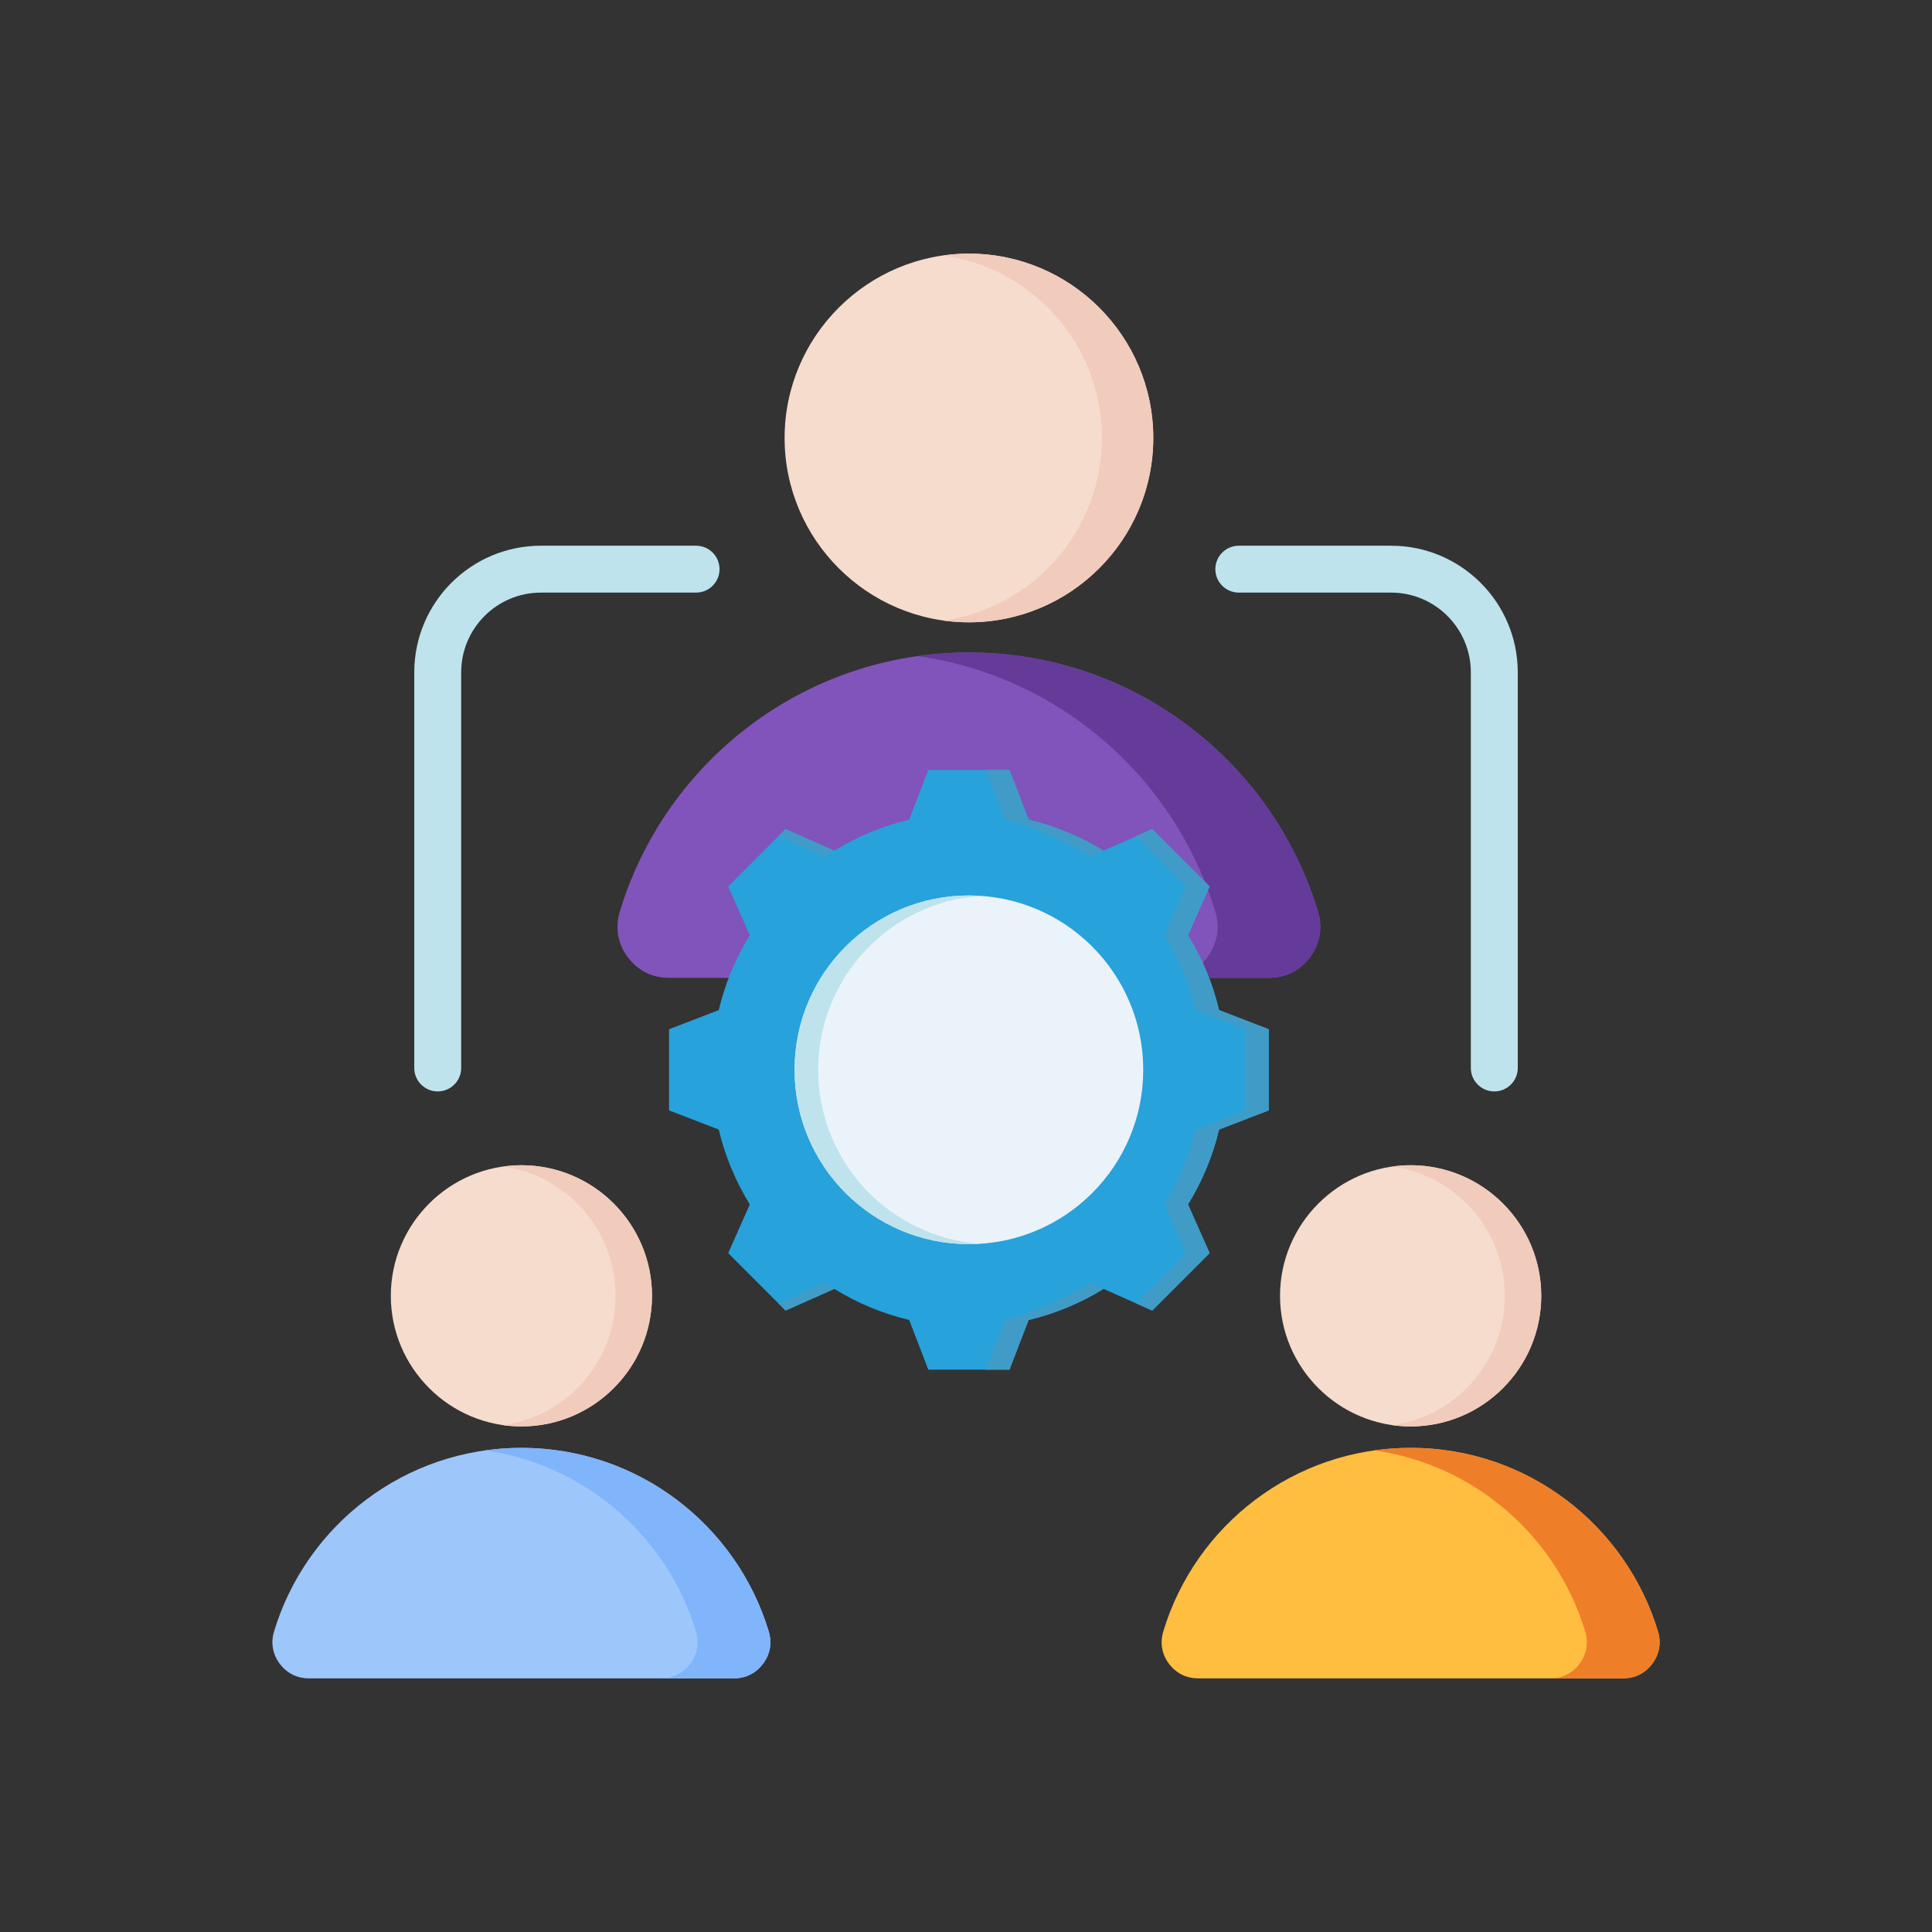 <?xml version="1.0" encoding="UTF-8"?>
<!DOCTYPE svg PUBLIC "-//W3C//DTD SVG 1.1//EN" "http://www.w3.org/Graphics/SVG/1.1/DTD/svg11.dtd">
<!-- Creator: CorelDRAW 2021 (64-Bit) -->
<svg xmlns="http://www.w3.org/2000/svg" xml:space="preserve" width="100%" height="100%" version="1.1" style="shape-rendering:geometricPrecision; text-rendering:geometricPrecision; image-rendering:optimizeQuality; fill-rule:evenodd; clip-rule:evenodd"
viewBox="0 0 608.19 608.19"
 xmlns:xlink="http://www.w3.org/1999/xlink"
 xmlns:xodm="http://www.corel.com/coreldraw/odm/2003">
 <rect x="0" y="0" width="608.19" height="608.19" fill="#333333" stroke="none"/>
 <defs>
  <style type="text/css">
   <![CDATA[
    .fil12 {fill:none}
    .fil9 {fill:#27A2DB}
    .fil10 {fill:#409CC7}
    .fil2 {fill:#643B99}
    .fil1 {fill:#8054BA}
    .fil6 {fill:#80B4FB}
    .fil5 {fill:#9DC6FB}
    .fil0 {fill:#BEE3ED}
    .fil11 {fill:#EBF3FA}
    .fil8 {fill:#EF7E29}
    .fil4 {fill:#F1CBBC}
    .fil3 {fill:#F6DCCD}
    .fil7 {fill:#FFBE40}
   ]]>
  </style>
 </defs>
 <g id="Слой_x0020_1">
  <g id="_1847197190512">
   <g>
    <path class="fil0" d="M389.97 186.55c-4.07,0 -7.38,-3.3 -7.38,-7.38 0,-4.07 3.31,-7.38 7.38,-7.38l47.93 0c22.03,0 39.89,17.86 39.89,39.89l0 124.52c0,4.07 -3.31,7.38 -7.38,7.38 -4.08,0 -7.39,-3.31 -7.39,-7.38l0 -124.52c0,-13.88 -11.25,-25.13 -25.12,-25.13l-47.93 0zm-244.79 149.65c0,4.07 -3.31,7.38 -7.39,7.38 -4.07,0 -7.38,-3.31 -7.38,-7.38l0 -124.52c0,-22.03 17.86,-39.89 39.89,-39.89l48.83 0c4.07,0 7.38,3.31 7.38,7.38 0,4.08 -3.31,7.38 -7.38,7.38l-48.83 0c-13.87,0 -25.12,11.25 -25.12,25.13l0 124.52z"/>
    <g>
     <path class="fil1" d="M210.59 307.82l188.84 0c5.29,0 9.82,-2.27 12.97,-6.51 3.15,-4.24 4.04,-9.27 2.51,-14.32 -14.23,-47.2 -58.04,-81.59 -109.89,-81.59 -51.85,0 -95.68,34.39 -109.91,81.59 -1.52,5.05 -0.65,10.07 2.5,14.32 3.16,4.24 7.71,6.51 12.98,6.51l0 0z"/>
     <path class="fil2" d="M399.43 307.82c5.29,0 9.82,-2.27 12.97,-6.51 3.15,-4.24 4.04,-9.27 2.51,-14.32 -14.23,-47.2 -58.04,-81.59 -109.89,-81.59 -5.5,0 -10.9,0.39 -16.17,1.13 44.62,6.31 81,38.25 93.72,80.46 1.53,5.05 0.66,10.07 -2.49,14.32 -3.15,4.24 -7.7,6.51 -12.98,6.51l32.33 0z"/>
     <path class="fil3" d="M305.02 195.9c31.96,0 58.03,-26.07 58.03,-58.03 0,-31.96 -26.07,-58.03 -58.03,-58.03 -31.97,0 -58.03,26.07 -58.03,58.03 0,31.96 26.06,58.03 58.03,58.03z"/>
     <path class="fil4" d="M305.02 79.84c32.04,0 58.03,25.98 58.03,58.03 0,32.06 -25.99,58.03 -58.03,58.03 -2.75,0 -5.46,-0.19 -8.1,-0.55 28.22,-3.95 49.96,-28.17 49.96,-57.48 0,-29.3 -21.74,-53.53 -49.96,-57.47 2.64,-0.36 5.35,-0.56 8.1,-0.56z"/>
    </g>
    <g>
     <path class="fil5" d="M97.24 528.34l133.79 0c3.75,0 6.96,-1.61 9.19,-4.62 2.24,-3 2.87,-6.56 1.78,-10.14 -10.09,-33.44 -41.13,-57.8 -77.86,-57.8 -36.74,0 -67.79,24.36 -77.87,57.8 -1.08,3.58 -0.46,7.14 1.77,10.14 2.24,3.01 5.46,4.62 9.2,4.62l0 0z"/>
     <path class="fil6" d="M231.03 528.34c3.75,0 6.96,-1.61 9.19,-4.62 2.24,-3 2.87,-6.56 1.78,-10.14 -10.09,-33.44 -41.13,-57.8 -77.86,-57.8 -3.89,0 -7.72,0.27 -11.46,0.8 31.61,4.46 57.39,27.1 66.41,57 1.08,3.58 0.46,7.14 -1.77,10.14 -2.23,3.01 -5.46,4.62 -9.2,4.62l22.91 0z"/>
     <path class="fil3" d="M164.14 449.04c22.65,0 41.11,-18.47 41.11,-41.11 0,-22.65 -18.46,-41.12 -41.11,-41.12 -22.65,0 -41.11,18.47 -41.11,41.12 0,22.64 18.46,41.11 41.11,41.11z"/>
     <path class="fil4" d="M164.14 366.81c22.7,0 41.11,18.42 41.11,41.12 0,22.71 -18.41,41.11 -41.11,41.11 -1.95,0 -3.86,-0.13 -5.73,-0.39 19.99,-2.79 35.39,-19.96 35.39,-40.72 0,-20.76 -15.4,-37.93 -35.39,-40.71 1.87,-0.26 3.78,-0.41 5.73,-0.41l0 0z"/>
    </g>
    <g>
     <path class="fil7" d="M377.17 528.34l133.79 0c3.74,0 6.96,-1.61 9.19,-4.62 2.23,-3 2.86,-6.56 1.78,-10.14 -10.09,-33.44 -41.13,-57.8 -77.86,-57.8 -36.74,0 -67.79,24.36 -77.87,57.8 -1.08,3.58 -0.46,7.14 1.77,10.14 2.23,3.01 5.46,4.62 9.2,4.62z"/>
     <path class="fil8" d="M510.96 528.34c3.74,0 6.96,-1.61 9.19,-4.62 2.23,-3 2.86,-6.56 1.78,-10.14 -10.09,-33.44 -41.13,-57.8 -77.86,-57.8 -3.9,0 -7.72,0.27 -11.46,0.8 31.61,4.46 57.39,27.1 66.4,57 1.09,3.58 0.47,7.14 -1.76,10.14 -2.23,3.01 -5.46,4.62 -9.2,4.62l22.91 0z"/>
     <path class="fil3" d="M444.07 449.04c22.64,0 41.11,-18.47 41.11,-41.11 0,-22.65 -18.47,-41.12 -41.11,-41.12 -22.65,0 -41.12,18.47 -41.12,41.12 0,22.64 18.47,41.11 41.12,41.11z"/>
     <path class="fil4" d="M444.07 366.81c22.7,0 41.11,18.42 41.11,41.12 0,22.71 -18.41,41.11 -41.11,41.11 -1.95,0 -3.87,-0.13 -5.74,-0.39 20,-2.79 35.39,-19.96 35.39,-40.72 0,-20.76 -15.39,-37.93 -35.39,-40.71 1.87,-0.26 3.79,-0.41 5.74,-0.41l0 0z"/>
    </g>
    <g>
     <path class="fil9" d="M323.8 258.02c8.34,1.99 16.3,5.29 23.59,9.78l15.33 -6.8 18.07 18.06 -6.81 15.33c4.5,7.29 7.8,15.25 9.78,23.59l15.64 6.02 0 25.55 -15.64 6.03c-1.98,8.32 -5.28,16.28 -9.78,23.57l6.81 15.33 -18.07 18.08 -15.33 -6.82c-7.29,4.5 -15.25,7.81 -23.59,9.79l-6.02 15.63 -25.55 0 -6.02 -15.64c-8.33,-1.98 -16.29,-5.28 -23.58,-9.78l-15.33 6.82 -18.07 -18.08 6.81 -15.31c-4.49,-7.31 -7.8,-15.27 -9.79,-23.59l-15.63 -6.03 0 -25.55 15.63 -6.02c1.99,-8.34 5.3,-16.3 9.79,-23.59l-6.81 -15.33 18.07 -18.06 15.32 6.8c7.3,-4.49 15.26,-7.79 23.59,-9.78l6.02 -15.64 25.55 0 6.02 15.64z"/>
     <path class="fil10" d="M357.57 263.28l5.15 -2.28 18.07 18.06 -6.81 15.33c4.5,7.29 7.8,15.25 9.78,23.59l15.64 6.02 0 25.55 -15.64 6.03c-1.98,8.32 -5.28,16.28 -9.78,23.57l6.81 15.33 -18.07 18.08 -5.15 -2.29 15.79 -15.79 -6.81 -15.33c4.49,-7.29 7.79,-15.25 9.78,-23.57l15.64 -6.03 0 -25.55 -15.64 -6.02c-1.99,-8.34 -5.29,-16.3 -9.78,-23.59l6.81 -15.33 -15.79 -15.78zm-112.55 0l2.28 -2.28 15.32 6.8c-1.08,0.6 -2.15,1.23 -3.2,1.88l-14.4 -6.4zm78.78 -5.26c8.34,1.99 16.3,5.29 23.59,9.78l-4.22 1.88c-7.29,-4.49 -18.46,-9.67 -26.8,-11.66l-6.02 -15.64 7.43 0 6.02 15.64zm-61.17 147.72l-15.33 6.82 -2.28 -2.29 14.4 -6.4c1.05,0.65 2.12,1.27 3.21,1.87zm84.76 0c-7.29,4.5 -15.25,7.81 -23.59,9.79l-6.02 15.63 -7.43 0 6.02 -15.63c8.34,-1.98 19.51,-7.17 26.81,-11.66l4.21 1.87z"/>
     <path class="fil11" d="M305.01 281.89c30.31,0 54.88,24.57 54.88,54.89 0,30.3 -24.57,54.87 -54.88,54.87 -30.31,0 -54.88,-24.57 -54.88,-54.87 0,-30.32 24.57,-54.89 54.88,-54.89z"/>
     <path class="fil0" d="M305.01 281.89c1.25,0 2.48,0.05 3.72,0.14 -28.57,1.9 -51.17,25.68 -51.17,54.75 0,29.05 22.6,52.83 51.17,54.75 -1.24,0.08 -2.47,0.12 -3.72,0.12 -30.31,0 -54.88,-24.57 -54.88,-54.87 0,-30.32 24.57,-54.89 54.88,-54.89l0 0z"/>
    </g>
   </g>
  </g>
  <rect class="fil12" x="-0" y="0" width="608.19" height="608.19"/>
 </g>
</svg>
